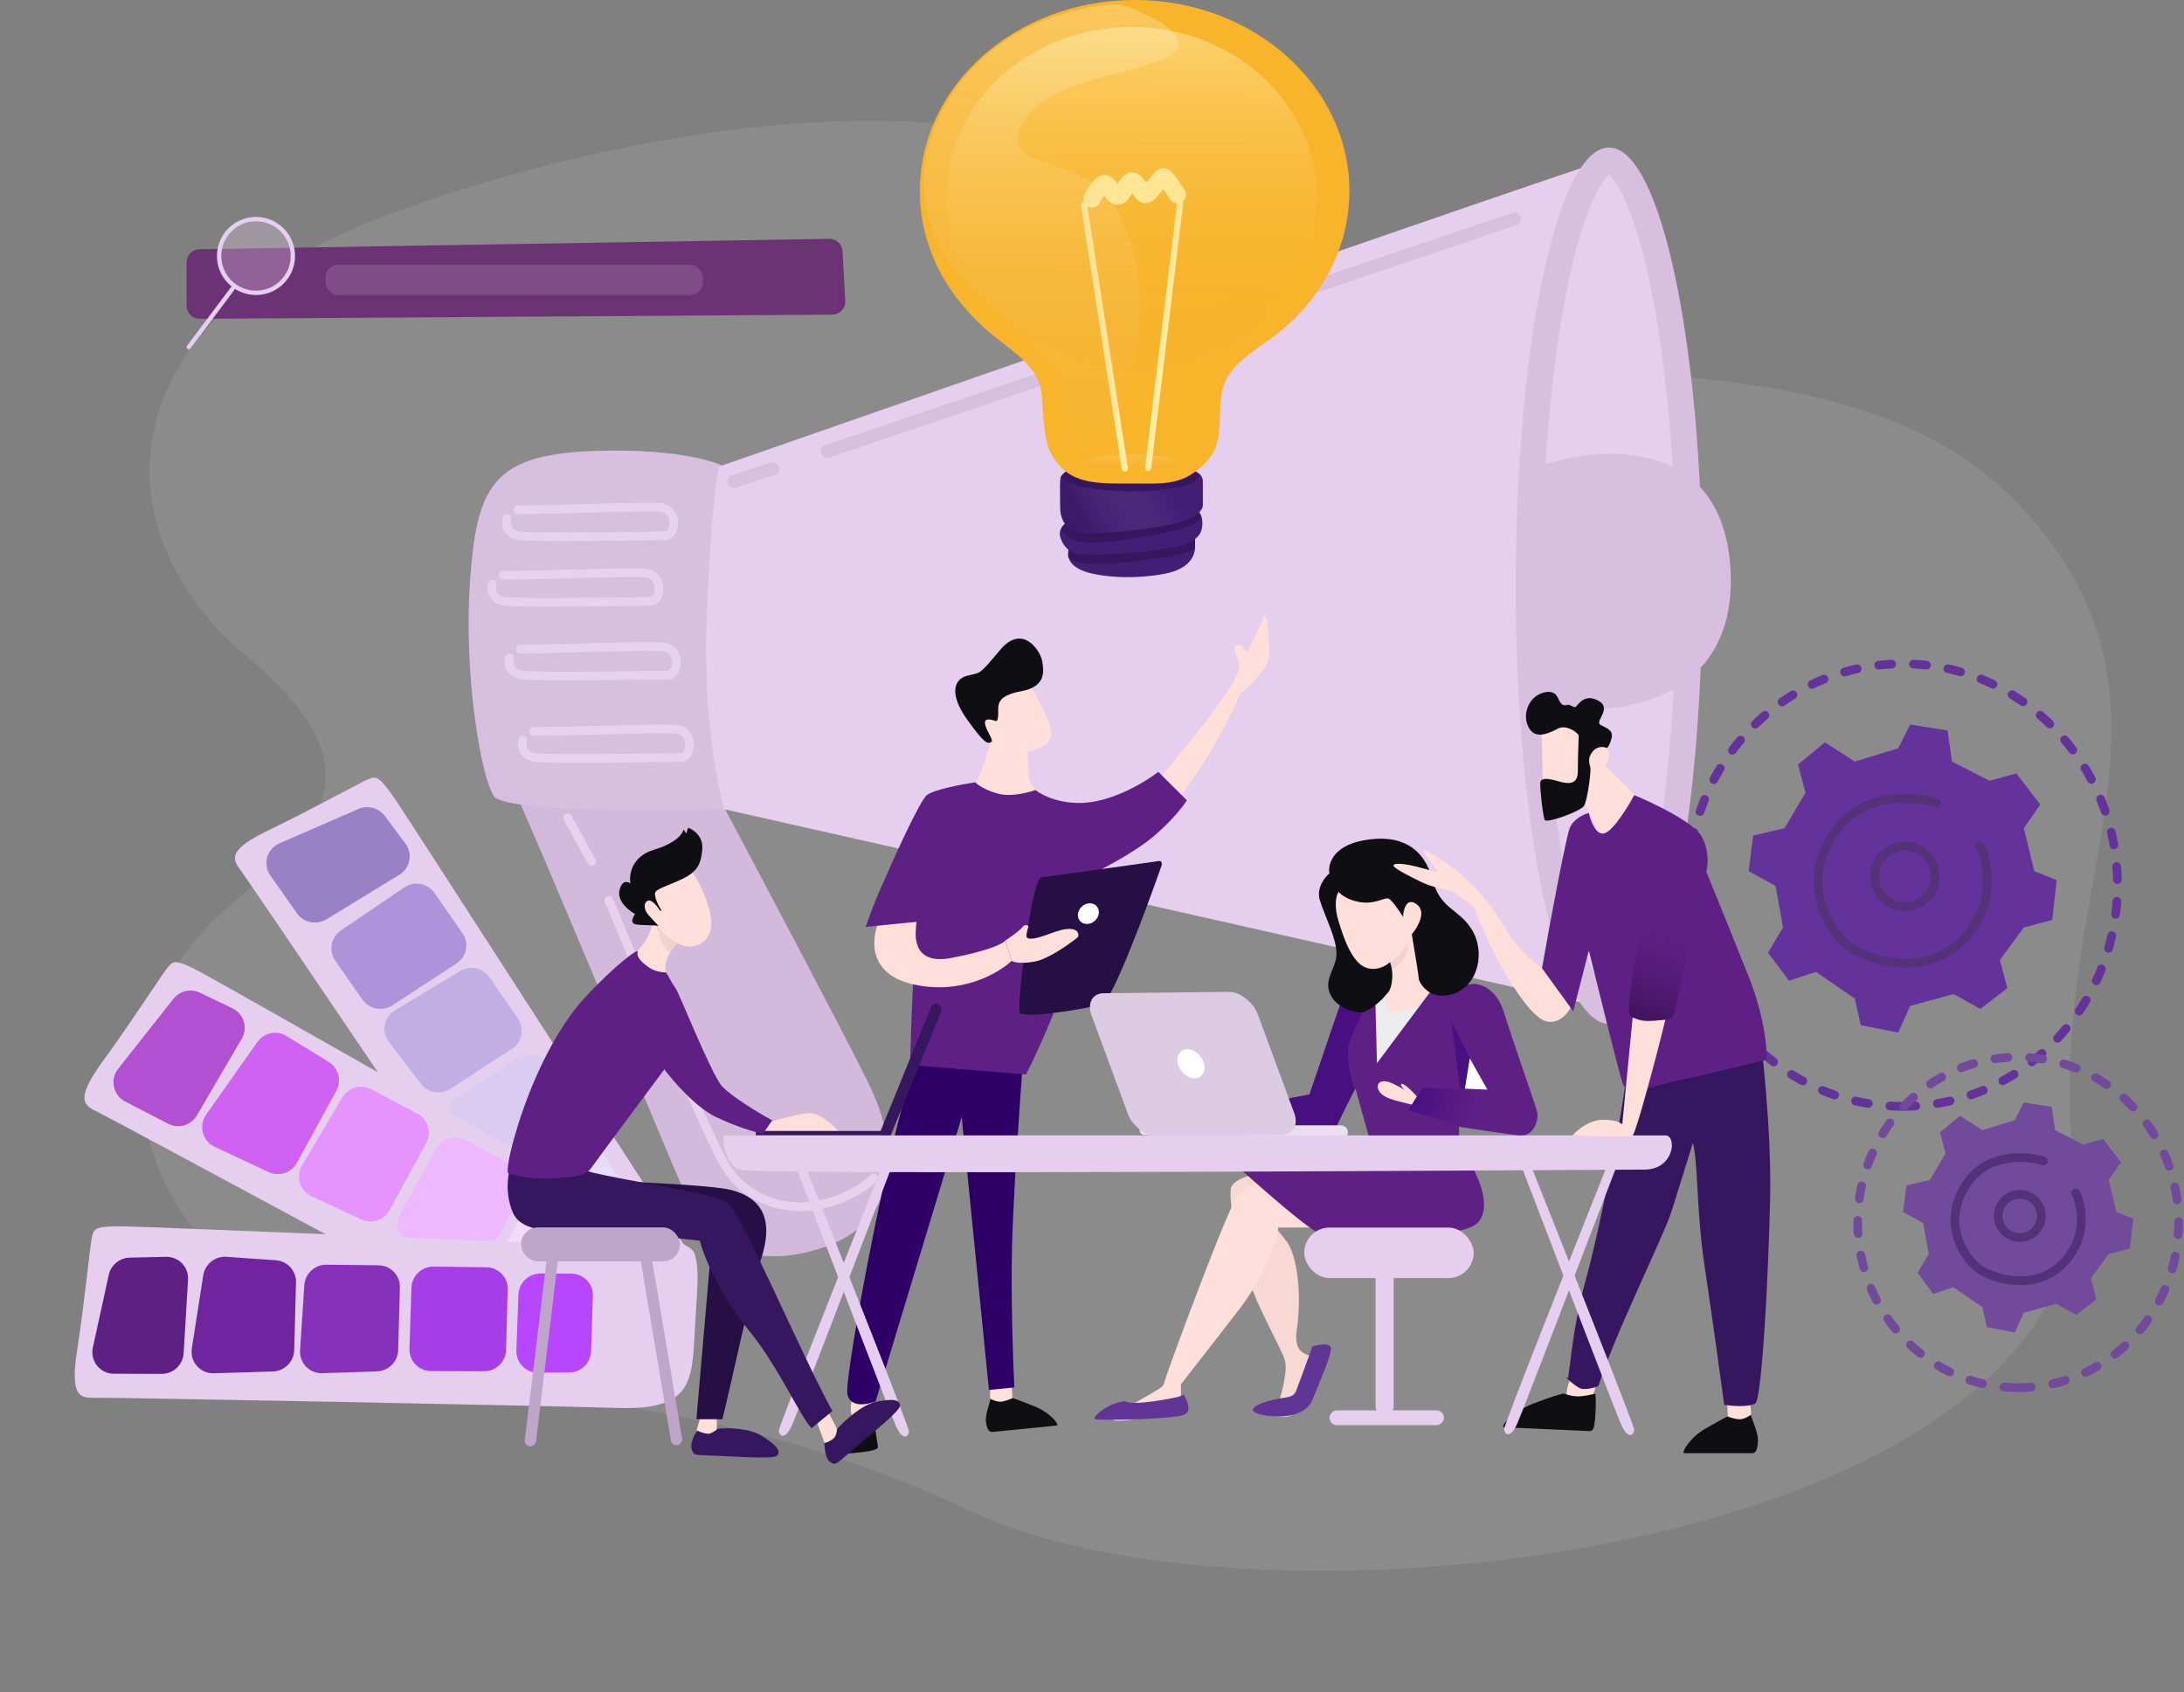 <svg width="502" height="389" viewBox="0 0 502 389" fill="none" xmlns="http://www.w3.org/2000/svg">
<rect x="0" y="0" width="502" height="389" fill="#808080" stroke="none"/>
<path d="M52.358 208.57C73.376 190.483 88.299 177.169 56.428 150.62C24.558 124.071 22.715 77.564 81.665 52.367C103.658 42.974 186.271 15.317 247.898 34.258C282.541 44.925 285.854 62.567 322.653 77.416C359.452 92.265 430.988 75.183 468.123 120.525C505.258 165.867 469.596 203.918 476.67 268.373C486.264 356.043 290.837 379.384 223.391 347.513C151.92 313.762 102.015 326.245 66.802 302.997C23.659 274.524 23.981 232.997 52.358 208.57Z" fill="#F7F4FC" fill-opacity="0.1"/>
<path d="M158.543 288.085C155.757 284.471 94.444 188.983 90.679 183.499C86.914 178.015 86.332 178.609 85.034 178.974C83.736 179.34 71.288 186.279 61.999 190.72C52.71 195.161 53.219 197.27 55.157 199.836C57.096 202.401 111.159 282.336 121.249 297.625C131.339 312.914 136.81 306.867 148.43 300.053C160.05 293.239 161.329 291.699 158.543 288.085Z" fill="#E6CEEE"/>
<path d="M88.466 187.582C87.067 185.704 84.543 185.032 82.393 185.966L64.227 193.856C61.338 195.11 60.335 198.669 62.144 201.243L68.245 209.929C69.774 212.106 72.749 212.725 75.017 211.339L91.794 201.087C94.287 199.563 94.926 196.25 93.178 193.906L88.466 187.582Z" fill="#9981C6"/>
<path d="M99.895 205.301C98.318 203.032 95.189 202.451 92.906 204.002L78.339 213.903C76.057 215.454 75.485 218.55 77.061 220.819L83.272 229.755C84.829 231.993 87.902 232.594 90.184 231.105L104.939 221.476C107.282 219.948 107.893 216.807 106.295 214.508L99.895 205.301Z" fill="#AC93DA"/>
<path d="M112.529 224.689C111.017 222.489 108.033 221.845 105.749 223.225L90.765 232.279C88.234 233.808 87.599 237.174 89.398 239.524L96.752 249.133C98.355 251.227 101.318 251.737 103.525 250.3L117.656 241.095C119.993 239.573 120.611 236.446 119.03 234.146L112.529 224.689Z" fill="#C1AEE3"/>
<path d="M126.037 244.619C124.493 242.368 121.419 241.749 119.128 243.229L105.305 252.157C102.94 253.684 102.324 256.85 103.943 259.156L110.679 268.753C112.24 270.978 115.303 271.569 117.577 270.085L131.249 261.164C133.581 259.642 134.199 256.521 132.623 254.222L126.037 244.619Z" fill="#D9CCF0"/>
<path d="M138.467 265.218C136.918 263.005 133.879 262.401 131.604 263.856L118.872 271.996C116.472 273.531 115.859 276.744 117.525 279.058L121.498 284.576C123.066 286.754 126.084 287.326 128.338 285.873L140.961 277.735C143.327 276.21 143.946 273.047 142.331 270.739L138.467 265.218Z" fill="#E7DDFA"/>
<path d="M157.133 286.06C152.899 284.108 52.087 226.637 46.078 223.454C40.069 220.27 39.829 221.089 38.838 222.045C37.846 223 29.975 235.289 23.748 243.788C17.521 252.287 18.988 253.963 21.958 255.367C24.929 256.771 111.782 303.568 128.169 312.639C144.556 321.71 146.58 313.582 153.768 301.805C160.955 290.027 161.367 288.012 157.133 286.06Z" fill="#E6CEEE"/>
<path d="M45.96 228.191C43.851 227.177 41.32 227.761 39.869 229.598L27.159 245.689C25.21 248.157 25.995 251.789 28.789 253.231L38.651 258.321C41.012 259.54 43.915 258.698 45.258 256.404L55.562 238.81C57.038 236.288 56.048 233.044 53.415 231.777L45.96 228.191Z" fill="#B150D1"/>
<path d="M65.873 238.152C63.624 236.767 60.687 237.37 59.164 239.528L47.392 256.219C45.598 258.762 46.539 262.309 49.357 263.629L61.744 269.432C64.136 270.552 66.987 269.62 68.253 267.302L77.296 250.756C78.572 248.421 77.796 245.496 75.53 244.101L65.873 238.152Z" fill="#CF61F3"/>
<path d="M85.334 250.4C82.976 249.153 80.054 249.976 78.694 252.272L69.427 267.918C67.92 270.462 68.939 273.752 71.62 274.999L83.04 280.312C85.428 281.423 88.269 280.49 89.534 278.18L97.95 262.812C99.29 260.365 98.368 257.295 95.902 255.991L85.334 250.4Z" fill="#E493FF"/>
<path d="M107.012 262.052C104.602 260.774 101.612 261.663 100.292 264.051L92.018 279.023C90.656 281.488 91.598 284.591 94.1 285.884L104.95 291.49C107.363 292.736 110.33 291.828 111.633 289.445L119.772 274.552C121.108 272.108 120.189 269.043 117.728 267.738L107.012 262.052Z" fill="#EDB8FF"/>
<path d="M128.045 274.835C125.647 273.593 122.696 274.478 121.379 276.836L113.706 290.569C112.317 293.056 113.283 296.2 115.83 297.477L122.246 300.694C124.644 301.896 127.562 300.993 128.862 298.647L136.435 284.97C137.799 282.507 136.861 279.405 134.361 278.109L128.045 274.835Z" fill="#F5D8FF"/>
<path d="M155.704 286.774C151.046 286.975 35.111 281.983 28.311 281.9C21.511 281.817 21.673 282.656 21.228 283.959C20.783 285.262 19.405 299.791 17.755 310.197C16.106 320.603 18.177 321.422 21.46 321.312C24.744 321.202 123.384 323.087 142.105 323.658C160.827 324.229 158.909 316.075 159.913 302.314C160.917 288.554 160.362 286.573 155.704 286.774Z" fill="#E6CEEE"/>
<path d="M29.823 289.096C27.497 289.147 25.498 290.793 24.999 293.067L21.341 309.767C20.662 312.865 22.996 315.779 26.166 315.789L37.157 315.821C39.828 315.829 42.054 313.74 42.213 311.075L43.223 294.16C43.397 291.262 41.072 288.849 38.167 288.913L29.823 289.096Z" fill="#5E2085"/>
<path d="M52.055 288.908C49.447 288.725 47.119 290.583 46.715 293.169L44.094 309.966C43.613 313.044 46.031 315.782 49.145 315.686L62.733 315.264C65.402 315.181 67.555 313.02 67.626 310.353L68.035 294.776C68.105 292.119 66.082 289.892 63.431 289.706L52.055 288.908Z" fill="#70259F"/>
<path d="M75.049 290.717C72.372 290.685 70.125 292.764 69.951 295.435L68.973 310.394C68.781 313.325 71.147 315.766 74.085 315.668L86.645 315.248C89.307 315.159 91.453 313.002 91.525 310.342L91.917 295.947C91.993 293.176 89.797 290.894 87.023 290.86L75.049 290.717Z" fill="#8631BC"/>
<path d="M99.675 291.156C96.931 291.12 94.649 293.301 94.563 296.042L94.12 310.067C94.032 312.863 96.257 315.166 99.057 315.175L111.264 315.216C114 315.225 116.256 313.036 116.328 310.303L116.694 296.395C116.767 293.628 114.575 291.35 111.805 291.314L99.675 291.156Z" fill="#A63EE7"/>
<path d="M124.23 292.747C121.512 292.735 119.261 294.893 119.161 297.607L118.69 310.412C118.586 313.239 120.848 315.567 123.679 315.546L130.851 315.493C133.555 315.473 135.773 313.312 135.861 310.612L136.275 297.892C136.366 295.096 134.144 292.792 131.345 292.779L124.23 292.747Z" fill="#B846FF"/>
<path d="M159.404 278.756C156.611 273.171 132.309 213.762 119.51 184.507L166.385 185.504C174.863 201.462 192.117 233.975 199.298 248.337C208.274 266.289 205.282 281.249 189.324 286.735C173.367 292.22 162.895 285.737 159.404 278.756Z" fill="#D3BADC"/>
<path d="M135.468 103.721C153.42 102.924 163.559 105.716 166.385 107.212C165.554 110.204 163.393 124.267 163.393 144.613C163.393 164.958 165.554 179.686 167.383 186.002C150.76 186.501 115.92 186.601 113.526 183.01C110.534 178.522 106.545 155.085 108.041 133.642C109.537 112.199 113.027 104.719 135.468 103.721Z" fill="#D3BADC"/>
<path d="M135.468 103.721C153.42 102.924 163.559 105.716 166.385 107.212C165.554 110.204 163.393 124.267 163.393 144.613C163.393 164.958 165.554 179.686 167.383 186.002C150.76 186.501 115.92 186.601 113.526 183.01C110.534 178.522 106.545 155.085 108.041 133.642C109.537 112.199 113.027 104.719 135.468 103.721Z" fill="url(#paint0_linear_4_1650)" fill-opacity="0.2"/>
<path d="M162.396 143.117C163.194 121.575 164.391 110.205 165.388 107.213C230.215 84.606 361.067 39.094 365.854 37.897C371.838 36.401 384.305 52.359 387.297 120.677C390.289 188.995 376.825 220.91 369.844 231.881L166.385 186.003C165.056 180.684 161.598 164.66 162.396 143.117Z" fill="#E6CEEE"/>
<path d="M190.16 103.742L348.064 50.343" stroke="#D8BFE0" stroke-width="3" stroke-linecap="round"/>
<path d="M388.287 134.64C388.287 162.311 385.897 187.275 382.072 205.243C380.154 214.252 377.908 221.342 375.51 226.107C374.309 228.494 373.144 230.145 372.086 231.162C371.04 232.167 370.301 232.371 369.844 232.371C369.386 232.371 368.647 232.167 367.601 231.162C366.543 230.145 365.378 228.494 364.177 226.107C361.779 221.342 359.533 214.252 357.615 205.243C353.79 187.275 351.401 162.311 351.401 134.64C351.401 106.968 353.79 82.004 357.615 64.036C359.533 55.027 361.779 47.937 364.177 43.172C365.378 40.785 366.543 39.134 367.601 38.117C368.647 37.112 369.386 36.908 369.844 36.908C370.301 36.908 371.04 37.112 372.086 38.117C373.144 39.134 374.309 40.785 375.51 43.172C377.908 47.937 380.154 55.027 382.072 64.036C385.897 82.004 388.287 106.968 388.287 134.64Z" stroke="#D8BFE0" stroke-width="6"/>
<path d="M397.769 131.149C396.174 99.234 365.854 102.392 352.39 107.711V128.656C352.39 141.82 353.72 156.415 354.385 162.067C368.514 165.225 399.365 163.064 397.769 131.149Z" fill="#D8BFE0"/>
<path d="M168.66 110.649L177.575 107.765" stroke="#D8BFE0" stroke-width="3" stroke-linecap="round"/>
<path d="M116.518 119.181C116.186 120.344 116.319 122.771 119.51 123.17C123.5 123.669 150.428 123.17 152.921 123.17C155.414 123.17 155.913 117.186 151.924 116.687C148.732 116.288 128.652 117.186 119.011 117.186" stroke="#E6D2ED" stroke-width="2" stroke-linecap="round"/>
<path d="M113.152 134.243C112.819 135.407 112.952 137.833 116.144 138.232C120.133 138.731 147.061 138.232 149.555 138.232C152.048 138.232 152.547 132.248 148.557 131.75C145.366 131.351 125.286 132.248 115.645 132.248" stroke="#E6D2ED" stroke-width="2" stroke-linecap="round"/>
<path d="M117.141 151.198C116.809 152.361 116.941 154.788 120.133 155.187C124.122 155.686 151.051 155.187 153.544 155.187C156.037 155.187 156.536 149.203 152.547 148.705C149.355 148.306 129.275 149.203 119.634 149.203" stroke="#E6D2ED" stroke-width="2" stroke-linecap="round"/>
<path d="M120.133 170.147C119.801 171.311 119.934 173.738 123.125 174.137C127.114 174.635 154.043 174.137 156.536 174.137C159.029 174.137 159.528 168.153 155.539 167.654C152.347 167.255 132.267 168.153 122.626 168.153" stroke="#E6D2ED" stroke-width="2" stroke-linecap="round"/>
<path d="M130.481 187.997L135.966 197.971" stroke="#E6D2ED" stroke-width="2" stroke-linecap="round"/>
<path d="M139.956 206.947C147.27 224.733 162.895 261.901 166.884 268.284C171.871 276.262 181.345 278.756 189.324 276.761C195.707 275.165 199.63 272.107 200.794 270.777" stroke="#E6D2ED" stroke-width="2" stroke-linecap="round"/>
<path d="M267.748 131.881C273.878 130.706 274.698 127.311 274.698 125.679L262.758 127.801L245.651 127.964C245.651 128.943 246.685 130.478 249.393 131.392C252.779 132.534 260.085 133.35 267.748 131.881Z" fill="#441D75"/>
<path d="M274.698 125.842V123.884L245.651 126.169C245.532 126.713 245.366 127.899 245.651 128.291C246.008 128.78 248.502 130.576 261.689 128.944C274.876 127.311 274.698 126.169 274.698 125.842Z" fill="#36165E"/>
<path d="M276.301 121.272C276.586 119.314 276.004 118.225 275.767 118.008L244.76 120.456C244.285 120.728 243.263 121.958 243.691 123.394C244.226 125.189 245.295 126.658 247.433 127.311C249.572 127.964 260.085 127.311 266.857 126.332C273.628 125.353 275.945 123.72 276.301 121.272Z" fill="#441D75"/>
<path d="M275.41 119.803C276.693 118.367 275.47 117.355 274.698 117.028L247.077 119.477C246.483 119.585 245.152 119.966 244.582 120.619C243.869 121.435 243.691 121.925 245.651 123.557C247.611 125.189 253.848 124.863 259.551 123.884C265.253 122.904 273.807 121.598 275.41 119.803Z" fill="#36165E"/>
<path d="M276.48 110.663C276.48 109.226 275.232 108.486 274.698 108.378L269.53 111.642H250.997C247.718 111.642 245.77 109.411 245.117 108.378C244.879 108.486 244.154 108.998 243.869 109.52C243.513 110.173 243.691 114.254 243.691 116.702C243.691 119.15 244.938 121.762 247.611 122.415C250.284 123.067 261.155 122.088 268.104 120.782C275.054 119.477 276.48 117.192 276.48 116.212V110.663Z" fill="#441D75"/>
<path d="M276.48 110.663C276.48 109.226 275.232 108.486 274.698 108.378L269.53 111.642H250.997C247.718 111.642 245.77 109.411 245.117 108.378C244.879 108.486 244.154 108.998 243.869 109.52C243.513 110.173 243.691 114.254 243.691 116.702C243.691 119.15 244.938 121.762 247.611 122.415C250.284 123.067 261.155 122.088 268.104 120.782C275.054 119.477 276.48 117.192 276.48 116.212V110.663Z" fill="url(#paint1_linear_4_1650)" fill-opacity="0.2"/>
<ellipse cx="15.681" cy="3.428" rx="15.681" ry="3.428" transform="matrix(-1 0 0 1 275.589 106.093)" fill="#36165E"/>
<path d="M281.647 87.649C283.786 82.687 290.201 79.814 295.903 74.428L274.876 64.961L217.674 58.106C217.199 59.738 216.783 63.59 221.773 70.511C228.01 79.162 238.702 81.936 239.414 90.75C240.127 99.564 239.949 103.318 243.869 107.399C247.79 111.479 253.848 111.153 260.798 111.153C267.748 111.153 272.025 111.642 277.192 106.256C282.36 100.87 278.974 93.851 281.647 87.649Z" fill="#F8B42B"/>
<ellipse cx="49.361" cy="43.906" rx="49.361" ry="43.906" transform="matrix(-1 0 0 1 310.159 0)" fill="#F8B42B"/>
<path d="M270.599 44.722C269.767 43.362 267.962 40.642 267.391 40.642C266.679 40.642 264.362 44.722 263.293 44.722C262.224 44.722 261.511 41.784 260.263 41.621C259.016 41.458 258.303 45.048 256.878 45.048C255.452 45.048 254.918 41.784 253.67 42.274C252.672 42.666 251.472 44.722 250.997 45.701" stroke="#FFEDA4" stroke-width="4" stroke-linecap="round"/>
<ellipse cx="11.761" cy="2.448" rx="11.761" ry="2.448" transform="matrix(-1 0 0 1 271.668 104.46)" fill="url(#paint2_linear_4_1650)" fill-opacity="0.3"/>
<rect width="1.423" height="62.795" rx="0.712" transform="matrix(-0.992 0.129 0.153 0.988 249.764 46.291)" fill="#FFEDA4"/>
<rect width="1.424" height="62.749" rx="0.712" transform="matrix(-0.995 -0.101 -0.12 0.993 272.046 46.07)" fill="#FFEDA4"/>
<ellipse cx="42.589" cy="39.173" rx="42.589" ry="39.173" transform="matrix(-1 0 0 1 302.675 6.202)" fill="url(#paint3_linear_4_1650)" fill-opacity="0.5"/>
<path d="M267.035 13.71C278.261 9.303 261.689 1.959 257.234 0.979C247.196 1.197 227.297 6.268 217.318 24.156C206.301 43.906 215.714 58.432 223.198 66.43C230.683 74.428 242.8 80.63 244.047 89.281C245.045 96.201 246.661 101.25 246.899 102.502C250.878 102.556 254.49 101.49 258.481 90.26C263.471 76.223 263.649 60.554 256.521 47.823C249.393 35.092 229.792 39.662 234.603 29.216C239.414 18.77 255.809 18.117 267.035 13.71Z" fill="url(#paint4_linear_4_1650)"/>
<path d="M414.992 182.217L413.274 175.749L419.461 170.642L426.336 175.068L436.305 172.004L439.054 166.557L447.648 167.918L448.679 175.068L457.273 179.493L463.46 177.791L468.96 184.94L465.179 190.387L467.585 200.26L472.741 202.303L471.71 211.495L465.179 213.197L459.679 220.687L461.398 227.155L455.21 231.921L449.023 228.517L439.054 231.24L436.305 237.368L427.711 235.666L426.336 229.538L417.399 223.41L411.211 225.453L406.399 218.984L409.836 213.197L408.117 203.665L401.93 200.26L402.961 192.09L410.18 190.387L414.992 182.217Z" fill="#64329B"/>
<path d="M445.13 184.564C439.766 182.864 427.465 181.98 421.166 192.042C413.292 204.619 421.508 215.497 425.959 218.216C430.409 220.935 443.418 225.014 451.977 215.157C458.824 207.271 456.884 198.047 455.058 194.422" stroke="#543279" stroke-width="2" stroke-linecap="round"/>
<circle cx="437.834" cy="201.464" r="6.979" stroke="#543279" stroke-width="2"/>
<path d="M437.336 254.323C464.601 254.323 486.704 231.55 486.704 203.458C486.704 175.367 464.601 152.594 437.336 152.594C410.07 152.594 387.967 175.367 387.967 203.458C387.967 231.55 410.07 254.323 437.336 254.323Z" stroke="#64329B" stroke-width="2" stroke-miterlimit="10" stroke-linecap="round" stroke-dasharray="3 5"/>
<path d="M447.19 265.131L445.906 260.298L450.528 256.483L455.664 259.79L463.112 257.501L465.166 253.431L471.586 254.449L472.357 259.79L478.777 263.096L483.399 261.824L487.508 267.166L484.684 271.235L486.481 278.611L490.333 280.137L489.563 287.004L484.684 288.275L480.575 293.871L481.859 298.703L477.236 302.264L472.614 299.721L465.166 301.755L463.112 306.333L456.692 305.062L455.664 300.484L448.988 295.906L444.365 297.432L440.77 292.599L443.338 288.275L442.054 281.154L437.431 278.611L438.202 272.507L443.595 271.235L447.19 265.131Z" fill="#714A9B"/>
<path d="M469.705 266.884C465.698 265.615 456.508 264.954 451.802 272.471C445.92 281.867 452.058 289.994 455.383 292.025C458.707 294.057 468.426 297.104 474.82 289.74C479.935 283.848 478.486 276.958 477.122 274.249" stroke="#543279" stroke-width="2" stroke-linecap="round"/>
<circle cx="464.255" cy="279.51" r="4.961" stroke="#543279" stroke-width="2"/>
<path d="M463.882 319C484.252 319 500.765 301.987 500.765 281C500.765 260.013 484.252 243 463.882 243C443.513 243 427 260.013 427 281C427 301.987 443.513 319 463.882 319Z" stroke="#714A9B" stroke-width="2" stroke-miterlimit="10" stroke-linecap="round" stroke-dasharray="3 5"/>
<path d="M355.808 234.873C358.951 235.283 360.875 232.197 361.445 230.774L356.321 223.6C354.84 222.974 349.967 219.911 346.414 214.036C341.974 206.691 339.241 203.958 335.312 200.542C331.384 197.126 330.188 202.934 332.921 204.471C335.654 206.008 337.362 207.374 338.387 208.228C339.412 209.082 339.07 210.107 342.486 217.11C345.902 224.113 351.88 234.361 355.808 234.873Z" fill="#FFDFD9"/>
<path d="M362.063 323.688C358.836 322.344 360.307 318.002 361.446 315.999L367.068 317.467C366.388 320.426 365.29 325.033 362.063 323.688Z" fill="#FFDFD9"/>
<path d="M400.063 328.508C403.139 327.63 402.647 323.802 402.016 321.997L397.032 322.748C397.085 325.33 396.988 329.386 400.063 328.508Z" fill="#FFDFD9"/>
<path d="M364.519 294.141C367.647 282.854 372.719 257.164 373.975 246.326L387.406 243.584L404.516 237.209C404.516 237.209 407.219 258.419 406.877 275.182C406.536 291.945 405.013 321.756 403.436 322.641C401.859 323.526 398.029 323.21 396.311 322.942C395.616 317.717 393.74 304.007 391.798 290.964C389.856 277.922 390.352 267.359 389.114 262.714C388.537 264.544 386.348 271.696 384.332 278.085C382.316 284.475 371.22 306.483 367.388 318.631C366.565 318.956 364.618 319.528 363.419 319.215C362.22 318.902 358.712 315.661 360.394 316.804C361.058 313.556 361.391 305.427 364.519 294.141Z" fill="#36165E"/>
<path d="M362.454 320.994C361.216 320.938 359.908 320.531 359.409 320.334C358.704 320.477 356.328 321.138 352.455 322.639C347.614 324.516 344.688 328.048 345.719 328.094L365.321 328.972C366.353 329.018 366.452 327.976 366.65 325.891C366.809 324.224 366.895 321.392 366.65 320.334C366.462 320.5 363.692 321.049 362.454 320.994Z" fill="#0F0E12"/>
<path d="M399.926 326.263C398.938 326.263 397.522 325.792 397.11 325.619C396.561 325.792 395.067 326.678 392.103 328.34C388.397 330.417 386.338 334.053 387.162 334.053L402.808 334.053C403.631 334.054 404.067 333.015 404.067 330.937C404.067 329.275 402.694 326.263 402.42 325.224C402.283 325.397 400.914 326.263 399.926 326.263Z" fill="#0F0E12"/>
<path d="M368.197 171.455C366.727 171.587 365.565 173.283 365.115 174.086L363.066 182.497L366.748 189.648C367.411 189.682 365.721 193.331 367.962 192.37C370.203 191.41 375.605 188.274 376.124 183.455C374.155 180.639 369.68 176.893 368.98 176.198C370.201 174.247 370.036 171.29 368.197 171.455Z" fill="#FFDFD9"/>
<path d="M354.701 183.46L354.348 168.433L355.711 166.745L364.029 165.09L365.245 176.167L361.553 184.681L354.701 183.46Z" fill="#FFDFD9"/>
<path d="M358.232 167.433C360.002 166.58 362.431 168.234 362.881 169.034C362.81 170.688 362.67 174.662 362.669 177.329C362.669 180.663 360.15 180.183 357.9 179.516C355.651 178.849 354.122 178.796 354.032 179.969C353.941 181.143 354.63 187.705 355.08 188.505C355.529 189.305 363.327 186.505 364.107 185.225C364.887 183.944 365.728 177.436 365.548 176.449C365.369 175.462 364.769 174.395 366.089 172.742C367.145 171.419 368.728 171.657 369.388 171.942C369.568 171.817 370.024 171.206 370.408 169.755C370.888 167.941 369.479 167.434 367.919 166.66C366.36 165.887 370.679 162.9 367.411 161.086C364.142 159.272 362.732 162.099 362.192 162.472C361.652 162.846 361.052 161.779 360.093 162.072C359.133 162.366 358.683 161.565 358.383 161.032C358.084 160.498 357.574 158.258 354.425 159.325C351.276 160.391 349.776 164.392 351.425 167.326C353.073 170.26 356.463 168.287 358.232 167.433Z" fill="#0F0E12"/>
<path d="M278.069 173.083C281.007 168.121 284.281 161.363 285.551 158.605L283.036 157.482C282.152 158.944 279.408 163.097 275.504 168.017C271.601 172.938 267.134 178.178 265.389 180.183L269.959 184.705C271.439 182.898 275.131 178.044 278.069 173.083Z" fill="#FFDFD9"/>
<path d="M230.19 324.151C227.201 323.688 227.34 320.353 227.782 318.744L232.568 318.917C232.74 321.14 233.179 324.614 230.19 324.151Z" fill="#FFDFD9"/>
<path d="M198.186 327.343C195.197 326.88 195.336 323.545 195.779 321.935L200.564 322.109C200.736 324.332 201.175 327.806 198.186 327.343Z" fill="#FFDFD9"/>
<path d="M230.128 322.21C231.064 322.117 232.364 321.579 232.74 321.392C233.275 321.488 234.766 322.108 237.716 323.255C241.405 324.689 243.667 327.617 242.887 327.695L228.065 329.174C227.285 329.252 226.784 328.401 226.606 326.616C226.463 325.189 227.505 322.472 227.676 321.554C227.821 321.69 229.191 322.304 230.128 322.21Z" fill="#0F0E12"/>
<path d="M201.798 332.55C201.727 331.835 200.977 327.362 200.633 325.439C200.483 325.454 199.866 325.967 198.423 326.111C196.98 326.255 195.958 325.755 195.628 325.487C195.295 326.724 194.405 329.674 193.501 331.571C192.371 333.942 192.867 334.344 196.024 334.03C199.181 333.715 201.887 333.445 201.798 332.55Z" fill="#0F0E12"/>
<path d="M232.621 286.398C232.913 274.782 234.43 253.026 235.152 243.6C228.556 241.089 214.436 237.7 210.735 244.224C206.108 252.38 193.917 316.509 194.768 320.497C195.449 323.688 199.39 322.903 201.276 322.111L221.053 256.774L222.349 269.77L227.31 319.515L233.145 318.933C232.849 312.928 232.328 298.014 232.621 286.398Z" fill="#2E0067"/>
<path d="M236.663 179.438C236.298 178.247 236.189 173.656 236.18 171.509C233.561 169.929 228.244 167.206 227.926 168.956C227.529 171.144 225.973 177.129 224.631 179.104C223.29 181.079 227.279 184.056 227.583 184.026C227.827 184.002 236.051 183.591 240.133 183.388C239.129 182.568 237.028 180.629 236.663 179.438Z" fill="#FFDFD9"/>
<path d="M240.742 165.167C239.19 161.313 236.156 156.654 234.833 154.806C232.077 156.109 226.174 159.033 224.618 160.308C222.673 161.902 226.467 169.215 228.06 171.16C229.654 173.105 232.496 174.123 236.892 172.72C241.287 171.317 242.681 169.983 240.742 165.167Z" fill="#FFDFD9"/>
<path d="M229.441 182.451C232.429 183.232 236.391 182.207 237.998 181.598C239.647 182.931 244.558 185.348 251.008 184.345C257.458 183.342 263.849 179.319 266.239 177.433L272.804 183.969C272.021 185.245 269.365 188.716 265.001 192.387C260.636 196.058 252.305 200.394 248.685 202.103L202.118 204.949C205.07 198.064 211.399 183.981 213.094 182.733C214.789 181.485 221.188 180.278 224.176 179.83C224.685 180.379 226.452 181.671 229.441 182.451Z" fill="#5E2085"/>
<path d="M234.743 158.896C228.853 159.993 229.49 162.053 229.444 164.098C229.399 166.143 228.863 165.722 228.863 165.722C227.959 165.475 226.317 164.902 226.397 166.213C226.497 167.852 228.627 170.218 227.8 170.609C226.973 171 226.291 170.985 222.322 165.441C218.353 159.897 218.98 156.228 222.273 155.346C225.566 154.464 224.724 155.537 229.907 149.378C235.09 143.218 239.174 149.719 239.535 151.91C239.896 154.1 240.632 157.799 234.743 158.896Z" fill="#0F0E12"/>
<path d="M243.928 228.324C246.949 220.058 248.795 205.982 249 200.012C237.49 197.04 212.092 193.347 211.27 203.774C209.906 221.075 209.414 235.657 209.185 244.834L235.833 246.983C237.273 244.207 240.907 236.59 243.928 228.324Z" fill="#5E2085"/>
<path d="M253.375 230.815C255.632 230.041 263.408 209.217 267.014 198.902C267.093 198.551 267.082 197.865 266.402 197.933C265.553 198.018 242.031 201.394 239.481 201.648C236.932 201.902 233.831 231.048 234.34 232.714C234.85 234.379 250.554 231.783 253.375 230.815Z" fill="#260F44"/>
<path d="M210.261 226.361C220.92 228.593 229.189 223.958 232.543 220.877L231.049 216.22C230.652 216.832 227.636 218.483 218.743 220.194C210.123 221.877 209.89 215.756 210.792 211.031L201.954 211.913C200.197 216.093 199.602 224.128 210.261 226.361Z" fill="#FFDFD9"/>
<path d="M198.98 213.067L214.616 211.508L215.552 207.124L213.497 200.291C210.376 200.545 203.844 201.597 202.687 203.772C201.531 205.947 199.734 210.875 198.98 213.067Z" fill="#5E2085"/>
<path d="M237.88 221.032C240.98 220.448 245.778 217.04 247.789 215.409C248.016 214.814 247.953 213.607 245.886 213.539C243.303 213.453 239.904 215.509 237.354 215.763C235.315 215.966 235.893 214.879 236.386 212.941C236.126 212.624 235.608 212.367 234.874 213.264C234.139 214.161 232.012 215.552 231.049 216.22L232.543 220.877C233.093 221.223 234.78 221.615 237.88 221.032Z" fill="#FFDFD9"/>
<ellipse cx="2.562" cy="2.22" rx="2.562" ry="2.22" transform="matrix(-0.743 0.669 0.669 0.743 250.59 206.658)" fill="white"/>
<path d="M291.416 152.012C292.26 149.456 291.191 146.313 291.571 144.959C291.407 143.316 290.947 140.421 290.416 141.985C289.885 143.548 287.644 148.04 286.59 150.09C286.347 149.371 285.557 147.996 284.347 148.254C282.834 148.577 284.601 150.803 284.788 152.673C284.937 154.169 283.591 156.74 282.9 157.839L285.432 159.131C287.075 157.823 290.572 154.568 291.416 152.012Z" fill="#FFDFD9"/>
<path d="M186.205 255.881C184.019 255.881 178.804 257.362 176.469 258.102L173.395 258.785L175.274 259.981H192.695C191.443 258.614 188.391 255.881 186.205 255.881Z" fill="#FFDFD9"/>
<path d="M208.921 328.983C208.921 328.027 193.207 288.39 185.351 268.691L182.447 266.983C189.678 285.885 204.48 324.474 205.847 327.617C207.555 331.545 208.921 330.179 208.921 328.983Z" fill="#E6CEEE"/>
<path d="M179.031 328.813C179.031 327.856 194.745 288.219 202.601 268.52L205.505 266.812C198.275 285.714 183.472 324.303 182.106 327.446C180.398 331.375 179.031 330.008 179.031 328.813Z" fill="#E6CEEE"/>
<rect width="33.621" height="2.552" rx="1.276" transform="matrix(0.377 -0.926 -0.891 -0.454 204.1 262.56)" fill="#36165E"/>
<rect x="173.736" y="259.981" width="30.744" height="1.025" fill="#36165E"/>
<path d="M283.048 272.791C284.073 270.57 289.709 269.545 290.563 269.545V278.427C291.189 279.395 293.057 282.082 295.516 285.088C298.591 288.846 299.103 299.094 298.078 305.584C297.053 312.074 301.494 311.391 302.861 312.074C304.227 312.758 300.469 317.882 299.103 322.152C297.737 326.421 295.516 325.738 292.442 325.568C289.367 325.397 293.467 323.518 293.979 322.152C294.491 320.785 295.516 316.686 295.516 314.295C295.516 311.904 294.662 311.22 289.709 300.802C284.756 290.383 282.023 275.011 283.048 272.791Z" fill="#F8D8D2"/>
<path d="M293.808 282.184H302.519L292.954 271.083C290.962 271.31 286.498 272.346 284.585 274.669C282.194 277.573 268.872 313.782 268.018 316.515C267.164 319.248 268.188 318.223 261.186 322.322C254.183 326.421 255.208 326.592 257.428 326.592C259.648 326.592 271.434 324.884 271.434 323.176V318.223C273.085 316.117 278.026 309.786 284.585 301.314C291.144 292.842 293.467 285.031 293.808 282.184Z" fill="#FFDFD9"/>
<path d="M286.25 255.252C287.172 255.945 290.492 255.265 292.036 254.839L292.962 257.619C292.207 257.8 290.857 258.96 288.575 259.579C285.722 260.352 285.154 259.13 283.653 258.478C282.153 257.826 279.81 260.076 278.805 259.579C277.801 259.081 279.554 256.489 280.947 255.63C282.339 254.772 285.098 254.385 286.25 255.252Z" fill="#FFDFD9"/>
<path d="M320.3 229.11C322.918 229.699 326.065 228.865 327.312 228.375L328.48 229.846L315.158 247L315.626 224.454C316.249 225.108 317.682 228.522 320.3 229.11Z" fill="#ECEBEE"/>
<path d="M319.862 223.69C319.755 222.559 318.716 219.613 318.21 218.281L325.913 210.704C326.322 214.78 327.212 223.096 327.502 223.753C327.793 224.411 330.719 226.589 332.146 227.595L330.225 229.917C327.502 230.793 321.689 232.607 320.229 232.86C318.769 233.112 318.35 230.088 318.323 228.545L319.513 226.791C319.674 226.229 319.969 224.822 319.862 223.69Z" fill="#FFDFD9"/>
<path d="M319.275 221.248L322.706 216.786L323.667 215.625C323.794 216.469 323.788 218.567 322.744 220.207C321.7 221.847 320.343 222.741 319.795 222.983L319.275 221.248Z" fill="#EFD3CC"/>
<path d="M314.778 222.744C319.294 222.959 322.61 218.793 324.168 215.649C325.586 214.041 328.245 210.312 327.538 208.267C326.654 205.711 322.76 203.011 320.892 202.117C319.024 201.223 308.079 201.831 307.065 206.208C306.052 210.585 310.263 222.528 314.778 222.744Z" fill="#FFDFD9"/>
<path d="M345.696 232.734C343.899 226.983 340.006 225.995 338.283 226.22L329.074 227.567L316.495 244.414L316.046 226.444H313.126C312.227 226.444 309.307 227.792 308.633 229.364C308.094 230.622 303.317 244.714 300.996 251.602L287.818 254.125L292.235 259.913C292.46 259.913 294.077 260.003 298.75 260.362C304.59 260.812 305.938 261.036 306.387 259.913C306.746 259.015 309.981 253.1 311.553 250.254L315.147 263.058H335.363V259.015C338.808 259.539 346.37 260.677 349.065 261.036C352.435 261.486 353.783 257.442 353.333 255.645C352.884 253.848 347.942 239.922 345.696 232.734Z" fill="#5E2085"/>
<path d="M317.536 251.474C318.899 252.686 321.069 253.052 324.539 253.935L325.675 252.042C324.35 250.528 322.382 248.749 322.079 249.203C321.875 249.508 322.343 250.057 322.863 250.519C322.366 250.228 321.58 249.805 320.375 249.203C316.589 247.31 315.832 249.96 317.536 251.474Z" fill="#FFDFD9"/>
<path d="M327.052 250.03L337.16 250.479L344.798 256.319C342.402 257.368 337.34 259.374 336.262 259.015C335.184 258.655 327.427 256.319 323.683 255.196L327.052 250.03Z" fill="url(#paint5_linear_4_1650)"/>
<path d="M306.836 259.689C307.196 258.97 309.981 253.25 311.329 250.479C310.505 248.008 309.127 242.348 310.205 239.473C311.284 236.597 314.623 229.514 316.046 226.444C315.821 226.444 314.518 226.265 312.901 226.444C310.879 226.669 309.082 228.241 308.633 229.364C308.274 230.263 303.467 244.414 300.996 251.602L287.439 254.124L290.278 259.992C292.824 260.142 300.412 260.632 302.568 260.812C305.264 261.037 306.387 260.587 306.836 259.689Z" fill="#480F80"/>
<path d="M337.834 243.066L333.566 234.531L335.588 250.254H336.711L337.834 243.066Z" fill="#480F80"/>
<path d="M336.711 250.254L337.834 243.291L341.877 250.479L336.711 250.254Z" fill="white"/>
<path d="M313.272 193.205C306.208 194.557 305.193 198.82 305.569 200.782C304.487 201.669 302.532 204.137 303.365 206.912C304.406 210.381 307.359 215.953 307.191 219.465C307.024 222.977 303.894 225.342 306.029 229.064C307.737 232.042 312.269 233.184 313.707 232.548C315.145 231.913 315.922 231.226 316.928 230.389C318.185 229.343 318.414 228.75 318.94 228.272C319.465 227.795 319.924 226.61 320.02 224.603C320.097 222.997 319.692 221.637 319.48 221.158C318.703 221.992 316.497 223.409 313.89 222.399C310.631 221.138 308.766 215.332 307.634 211.657C306.728 208.717 306.925 206.076 307.68 205.006C308.089 205.562 309.606 206.808 312.396 207.343C315.884 208.013 318.283 206.216 319.171 206.56C319.882 206.836 321.681 209.463 322.492 210.742C322.572 209.069 323.314 206.155 325.646 207.875C327.977 209.596 325.862 213.182 324.512 214.76C325.06 218.038 326.15 224.694 326.131 225.096C326.107 225.597 328.491 230.438 334.22 228.398C339.949 226.359 341.427 218.585 338.245 213.606C335.063 208.626 331.117 209.142 329.24 202.113C327.363 195.084 322.102 191.514 313.272 193.205Z" fill="#0F0E12"/>
<path d="M297.907 319.76C298.454 318.394 300.64 312.359 301.665 309.512C302.747 309.171 305.081 308.693 305.764 309.512C306.618 310.537 303.031 318.223 301.665 321.81C300.299 325.397 294.662 326.251 290.051 325.226C285.439 324.201 289.538 322.493 292.442 321.81C295.345 321.127 297.224 321.468 297.907 319.76Z" fill="#613596"/>
<path d="M272.117 325.226C274.166 324.406 272.743 321.81 272.117 320.614L270.75 321.127C268.018 321.753 263.303 322.493 260.844 322.493C257.77 322.493 259.648 321.639 256.745 322.493C253.841 323.347 250.767 325.909 251.792 326.251C252.816 326.592 269.555 326.251 272.117 325.226Z" fill="#613596"/>
<path d="M339.753 280.989C343.169 277.163 339.355 269.374 337.02 265.958L284.243 268.008C289.937 273.075 301.767 283.551 303.544 283.551C305.764 283.551 335.483 285.771 339.753 280.989Z" fill="#5E2085"/>
<path d="M309.827 260.331C309.827 259.423 309.091 258.688 308.183 258.688H263.046C262.194 258.688 261.656 259.604 262.071 260.348C262.264 260.693 262.625 260.911 263.02 260.92L308.145 261.975C309.067 261.996 309.827 261.254 309.827 260.331Z" fill="#ECDDF1"/>
<rect width="41.55" height="32.88" rx="5" transform="matrix(0.918 -0.01 0.369 1 249.039 228.372)" fill="#DCCBE2"/>
<ellipse cx="2.781" cy="3.637" rx="2.781" ry="3.637" transform="matrix(-0.682 0.732 0.682 0.732 273.171 239.834)" fill="white"/>
<path d="M189.541 331.716L187.386 325.824L189.9 323.859C191.098 325.824 193.348 329.909 192.774 330.538C192.199 331.166 190.379 331.585 189.541 331.716Z" fill="#FFDFD9"/>
<path d="M159.731 330.145L161.527 323.859H164.759V329.752C164.639 329.883 164.113 330.145 162.963 330.145H159.731Z" fill="#FFDFD9"/>
<path d="M191.977 330.183C191.688 330.818 190.413 331.506 189.45 331.771C189.57 332.962 189.739 335.503 190.894 336.138C192.338 336.932 191.616 336.932 199.198 330.58C206.78 324.228 207.141 323.434 206.78 322.64C206.419 321.846 205.336 321.449 201.364 322.243C198.187 322.878 194.023 326.61 192.338 328.595C192.459 328.727 192.266 329.548 191.977 330.183Z" fill="#36165E"/>
<path d="M163.299 329.493C162.711 329.771 161.107 329.318 160.222 328.847C159.623 329.829 158.512 331.946 159.022 333.229C159.658 334.833 159.11 334.33 168.554 334.819C177.998 335.309 178.733 334.961 178.92 334.111C179.106 333.261 178.514 332.208 175.036 330.042C172.254 328.309 167.31 328.133 164.878 328.456C164.893 328.64 163.887 329.215 163.299 329.493Z" fill="#36165E"/>
<path d="M148.362 216.313C149.511 214.4 150.157 212.062 150.516 211.132L157.34 214.321C156.861 214.852 155.185 216.632 153.749 219.501C152.312 222.371 153.15 224.682 153.389 225.479L143.334 221.494C144.412 220.564 147.213 218.226 148.362 216.313Z" fill="#FFDFD9"/>
<path d="M168.217 273.585C163.633 272.341 142.431 271.512 132.403 271.253L163.92 281.744L160.072 326.251H166.05C167.961 318.61 172.443 297.208 175.022 289.126C178.245 279.024 173.948 275.139 168.217 273.585Z" fill="#260F44"/>
<path d="M117.8 278.565C115.789 273.551 116.962 268.641 117.8 266.812L134.677 269.163C144.731 271.775 164.193 274.099 167.353 276.607C170.513 279.114 184.506 312.097 191.329 324.372L186.546 328.3C184.152 326.08 179.094 314.388 172.199 305.925C165.305 297.463 161.608 288.49 160.89 285.225C160.052 285.095 155.719 284.599 145.09 283.658C131.804 282.483 120.313 284.834 117.8 278.565Z" fill="#36165E"/>
<path d="M134.375 229.388C140.843 222.347 146.951 217.653 146.592 218.827C146.233 220 147.383 221.096 149.107 222.347C150.832 223.599 153.06 223.521 153.06 223.521C153.659 224.303 154.641 226.415 155.216 227.041C155.935 227.824 163.48 246.99 165.996 249.728C168.008 251.919 173.901 255.596 177.494 257.551L175.338 260.681C172.463 259.898 169.158 258.96 164.558 256.769C159.959 254.579 154.737 248.555 152.701 245.817C147.55 252.727 137.034 266.861 136.172 268.113C135.094 269.677 134.375 270.459 127.548 270.851C122.086 271.164 118.086 270.199 116.768 269.677C116.529 269.156 116.696 266.079 119.283 257.942C122.517 247.772 127.907 236.429 134.375 229.388Z" fill="#5E2085"/>
<path d="M152.309 216.89C151.737 215.589 150.642 212.281 150.166 210.79L158.023 212.01L156.237 216.077L153.924 218.989C153.567 218.718 152.88 218.192 152.309 216.89Z" fill="#EFD3CC"/>
<path d="M159.842 217.425C155.034 219.022 148.647 210.507 146.408 206.648L157.014 197.468C157.838 198.665 159.842 201.06 161.256 204.253C163.023 208.245 165.851 215.429 159.842 217.425Z" fill="#FFDFD9"/>
<path d="M150.286 195.348C145.116 196.903 144.542 201.179 144.901 203.122C144.302 202.604 142.962 202.189 142.388 204.677C141.813 207.165 144.542 209.342 145.978 210.119C145.499 210.767 144.829 212.14 145.978 212.451C147.126 212.762 150.046 212.581 151.363 212.84L150.645 212.063L149.209 210.508C147.583 208.748 148.132 207.009 149.209 207.009C150.07 207.009 151.243 208.564 151.722 209.342L152.081 209.342C151.722 208.823 150.932 207.476 150.645 206.232C150.286 204.677 150.645 204.677 155.312 202.734C159.979 200.79 161.056 199.235 161.415 195.348C161.702 192.238 159.38 190.683 158.184 190.295C158.064 190.554 157.825 191.15 157.825 191.461C157.825 191.772 157.346 191.072 157.107 190.683C156.987 191.59 155.455 193.793 150.286 195.348Z" fill="#0F0E12"/>
<rect x="119.764" y="282.145" width="36.53" height="7.817" rx="3.909" fill="#C0A5CA"/>
<rect width="44.939" height="2.601" rx="1.3" transform="matrix(0.166 0.986 -0.981 0.196 149.532 287.617)" fill="#C0A5CA"/>
<rect width="44.995" height="2.597" rx="1.299" transform="matrix(-0.12 0.993 -0.99 -0.142 128.449 287.987)" fill="#C0A5CA"/>
<rect x="299.786" y="282.185" width="38.942" height="11.614" rx="5.807" fill="#E6CEEE"/>
<rect width="37.284" height="4.151" rx="2.075" transform="matrix(0 -1 1 0.023 316.186 325.362)" fill="#E6CEEE"/>
<path d="M382.795 261.005H166.392C165.937 263.169 167.246 267.769 169.979 268.862C173.395 270.229 371.18 268.862 378.012 268.862C384.844 268.862 385.527 261.005 382.795 261.005Z" fill="#E6CEEE"/>
<path d="M375.621 328.642C375.621 327.686 359.908 288.049 352.051 268.35L349.147 266.642C356.378 285.544 371.18 324.133 372.547 327.276C374.255 331.204 375.621 329.838 375.621 328.642Z" fill="#E6CEEE"/>
<path d="M345.731 328.471C345.731 327.515 361.445 287.878 369.302 268.179L372.205 266.471C364.975 285.373 350.172 323.962 348.806 327.105C347.098 331.033 345.731 329.667 345.731 328.471Z" fill="#E6CEEE"/>
<rect width="26.303" height="3.416" rx="1.708" transform="matrix(-1 0 0 1 331.896 324.201)" fill="#E6CEEE"/>
<path d="M391.164 192.344C389.388 189.065 380.062 184.601 375.621 182.779C374.255 185.341 371.01 190.67 368.96 191.49C366.91 192.31 365.601 188.757 365.202 186.878C364.064 187.163 361.581 188.279 360.762 190.465C359.942 192.651 356.093 212.84 354.442 222.575L361.616 232.482L365.202 218.476C367.252 226.845 371.624 244.506 372.718 248.195C374.084 252.807 375.621 250.587 386.552 248.195C395.297 246.282 403.177 244.324 406.023 243.584C406.194 241.079 405.613 233.746 401.924 224.454C398.235 215.163 393.897 204.528 392.189 200.372C392.587 199.062 392.94 195.623 391.164 192.344Z" fill="#5E2085"/>
<path d="M375.279 261.005C375.963 260.595 380.688 243.185 382.795 234.361C379.243 234.76 377.594 235.061 375.279 233.848L372.888 258.443C372.376 258.102 371.59 257.418 368.447 257.418C365.305 257.418 362.47 259.81 361.445 261.005C365.772 261.176 374.596 261.415 375.279 261.005Z" fill="#FFDFD9"/>
<path d="M384.503 233.678C384.912 232.721 389.342 213.694 391.505 204.3C390.765 201.397 388.499 195.521 385.356 195.248C381.428 194.906 379.72 198.493 378.354 207.374C376.987 216.256 373.059 232.482 374.938 233.678C376.817 234.873 383.99 234.873 384.503 233.678Z" fill="url(#paint6_linear_4_1650)"/>
<path d="M327.187 195.502C327.187 194.818 333.506 199.001 335.142 200.455C336.777 201.909 340.919 209.712 337.776 207.116C333.848 203.871 331.286 205.066 326.162 202.504C321.038 199.942 318.647 198.576 321.55 198.576C324.454 198.576 329.578 200.455 330.261 200.455C330.944 200.455 327.187 196.356 327.187 195.502Z" fill="#FFDFD9"/>
<path d="M42.886 60.298C42.886 58.661 44.199 57.326 45.836 57.298L190.604 54.902C192.214 54.875 193.557 56.123 193.649 57.73L194.302 69.157C194.4 70.871 193.043 72.317 191.327 72.328L45.906 73.285C44.241 73.296 42.886 71.95 42.886 70.285V60.298Z" fill="#6B3373"/>
<rect x="74.801" y="60.838" width="86.769" height="6.981" rx="3" fill="#804C88"/>
<path d="M53.857 65.825L43.385 79.787" stroke="#E6CEEE" stroke-linecap="round"/>
<circle cx="58.843" cy="58.843" r="8.476" fill="#E6CEEE" fill-opacity="0.3" stroke="#E6CEEE"/>
<defs>
<linearGradient id="paint0_linear_4_1650" x1="127.988" y1="203.955" x2="148.433" y2="169.546" gradientUnits="userSpaceOnUse">
<stop stop-color="#E6CEEE"/>
<stop offset="1" stop-color="#E6D2ED"/>
</linearGradient>
<linearGradient id="paint1_linear_4_1650" x1="249.75" y1="121.925" x2="268.445" y2="111.626" gradientUnits="userSpaceOnUse">
<stop stop-color="#1E0839"/>
<stop offset="1" stop-color="white" stop-opacity="0"/>
</linearGradient>
<linearGradient id="paint2_linear_4_1650" x1="11.761" y1="0" x2="11.761" y2="2.775" gradientUnits="userSpaceOnUse">
<stop stop-color="#FCD78F"/>
<stop offset="1" stop-color="#FCD78F" stop-opacity="0"/>
</linearGradient>
<linearGradient id="paint3_linear_4_1650" x1="42.589" y1="0" x2="42.739" y2="65.614" gradientUnits="userSpaceOnUse">
<stop stop-color="#FFF0B3"/>
<stop offset="1" stop-color="#F8B42B" stop-opacity="0.06"/>
</linearGradient>
<linearGradient id="paint4_linear_4_1650" x1="242.135" y1="0.163" x2="242.135" y2="104.135" gradientUnits="userSpaceOnUse">
<stop stop-color="#FFF7D6" stop-opacity="0.3"/>
<stop offset="1" stop-color="#F1B54C" stop-opacity="0.1"/>
</linearGradient>
<linearGradient id="paint5_linear_4_1650" x1="324.581" y1="251.827" x2="338.957" y2="254.972" gradientUnits="userSpaceOnUse">
<stop stop-color="#480F80"/>
<stop offset="1" stop-color="#480F80" stop-opacity="0"/>
</linearGradient>
<linearGradient id="paint6_linear_4_1650" x1="377.5" y1="244.267" x2="391.334" y2="211.644" gradientUnits="userSpaceOnUse">
<stop stop-color="#29093D"/>
<stop offset="1" stop-color="#5E2085" stop-opacity="0"/>
</linearGradient>
</defs>
</svg>
